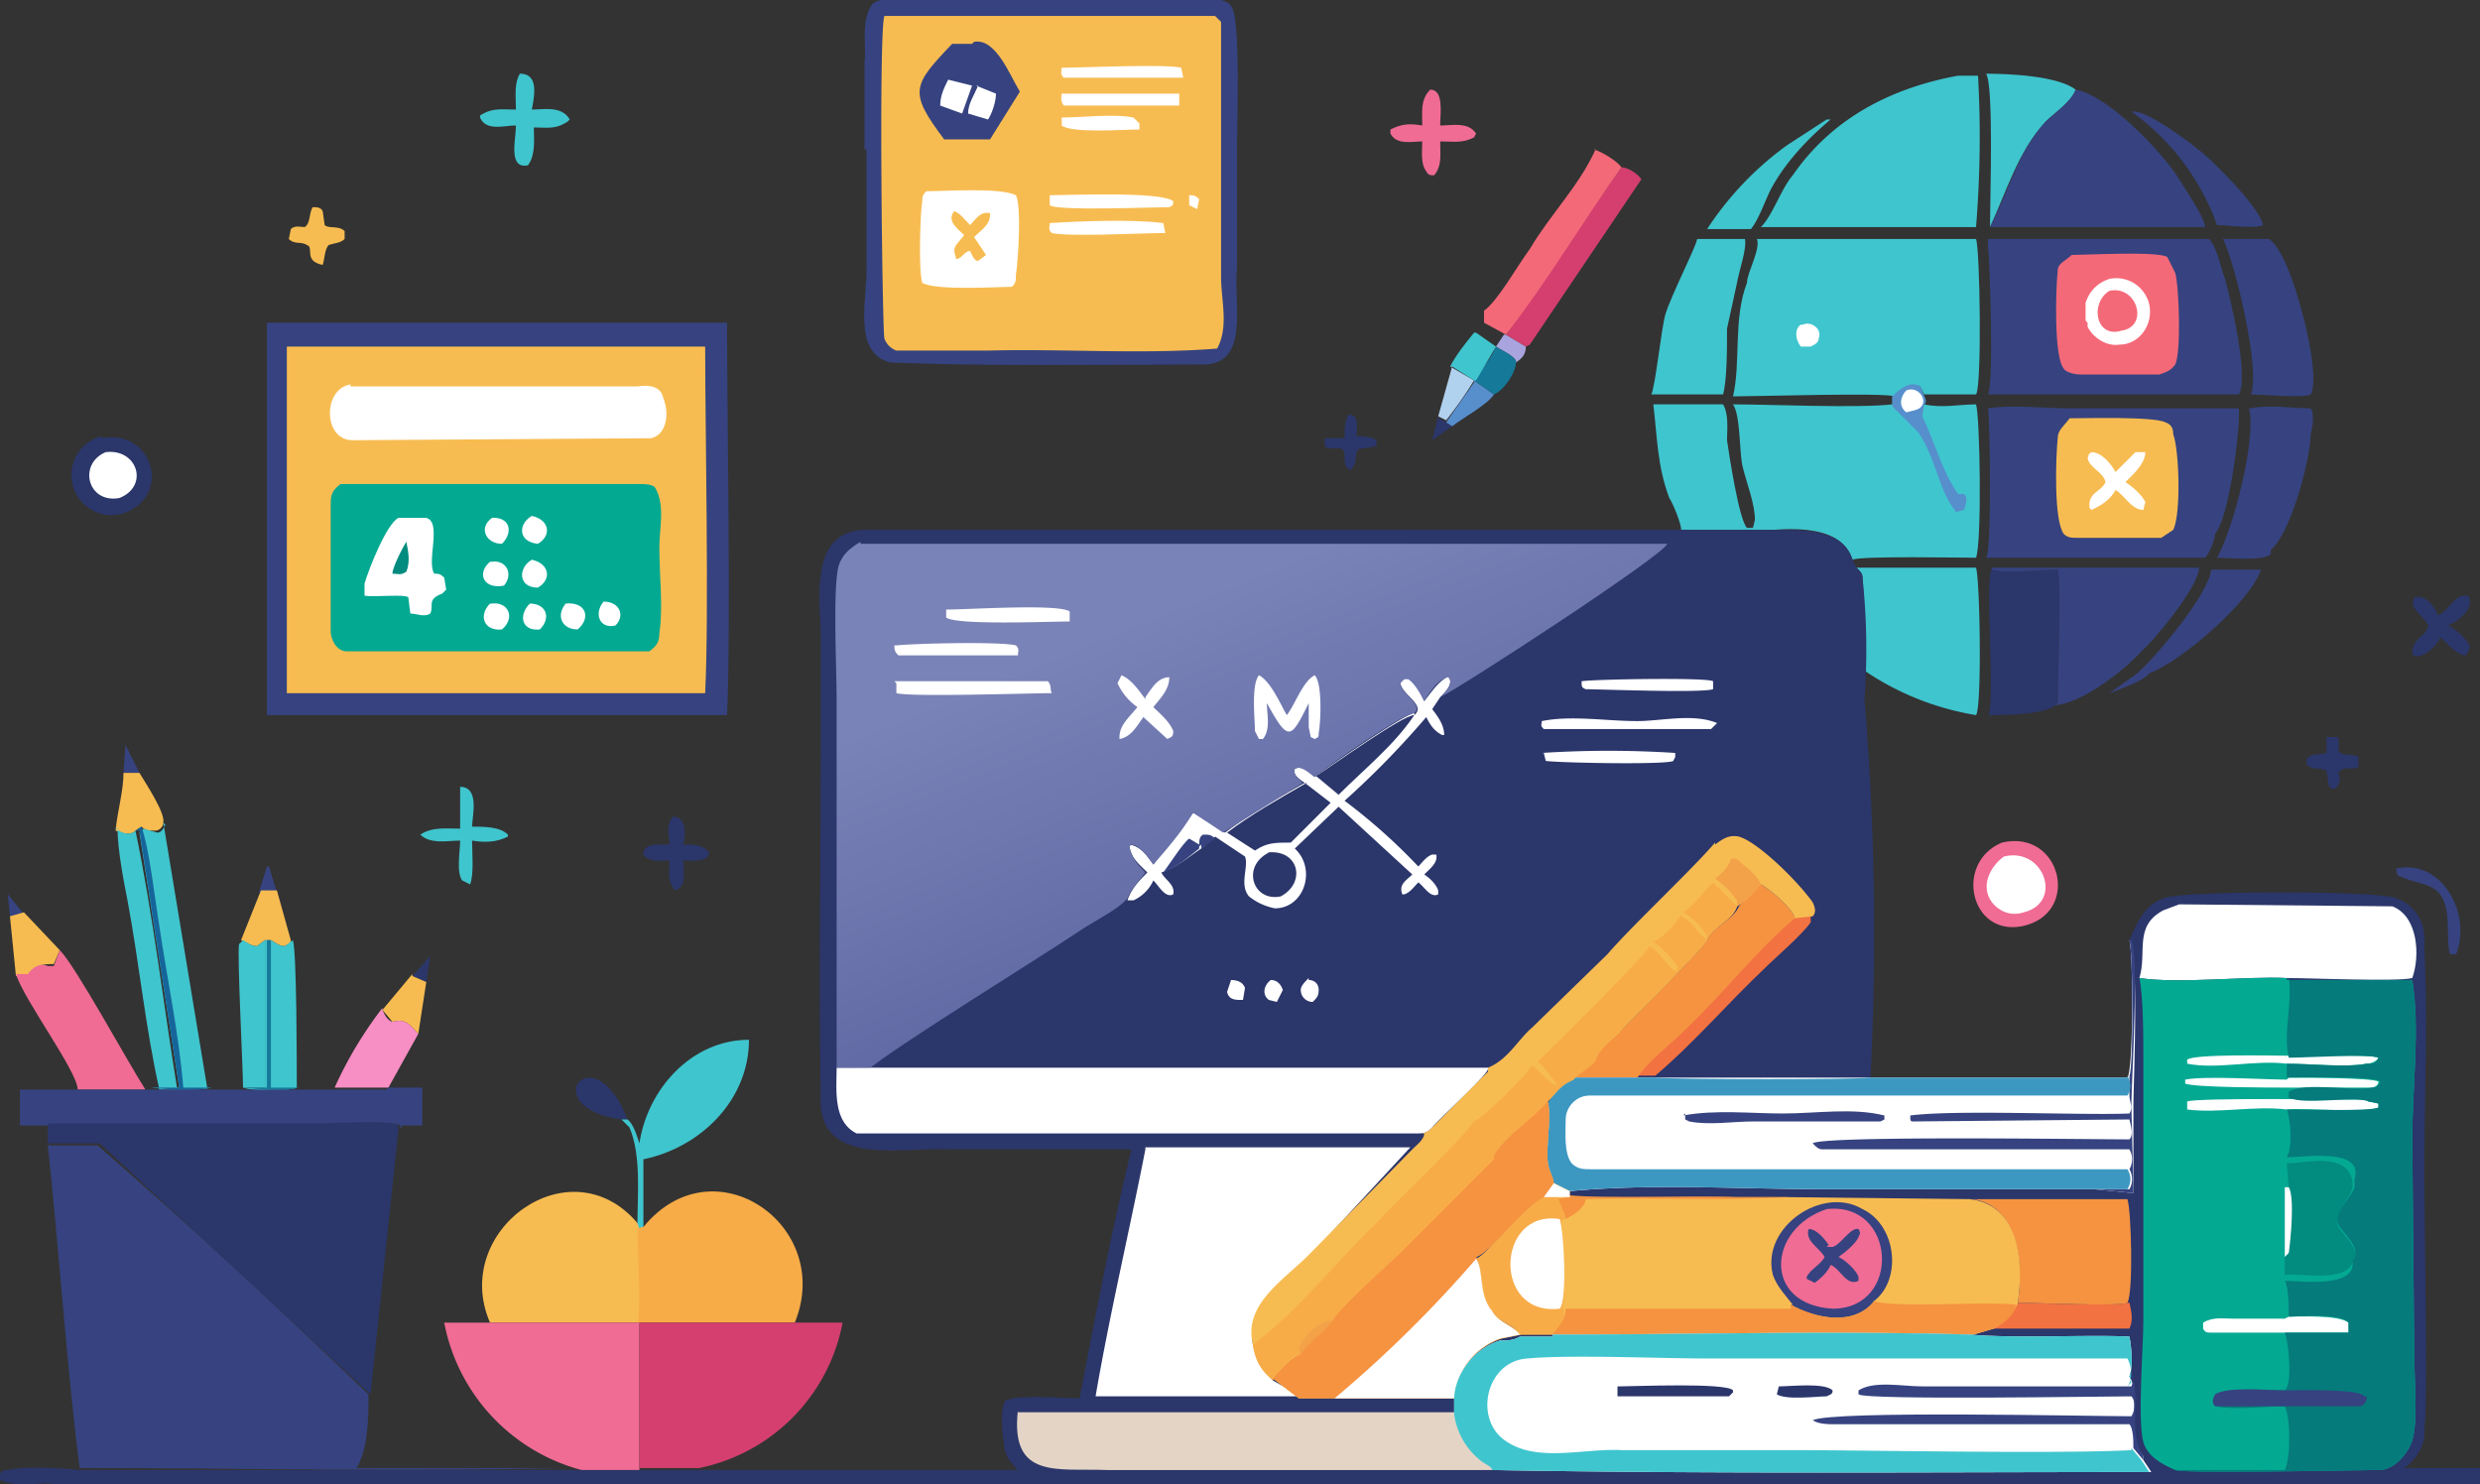 <svg xmlns="http://www.w3.org/2000/svg" data-name="Layer 1" viewBox="0 0 124.5 74.5"><rect x="0" y="0" width="124.5" height="74.5" fill="#333333" stroke="none"/><defs><linearGradient id="a" x1="5639.1" x2="5592.9" y1="-3624.3" y2="-3144.9" gradientTransform="matrix(.02 0 0 -.02 -.2 .8)" gradientUnits="userSpaceOnUse"><stop offset="0" stop-color="#2fb2b7"/><stop offset="1" stop-color="#3d98c1"/></linearGradient><linearGradient id="b" x1="3930.7" x2="3382.9" y1="-2656.3" y2="-1305.7" gradientTransform="matrix(.02 0 0 -.02 -.2 .8)" gradientUnits="userSpaceOnUse"><stop offset="0" stop-color="#4d5595"/><stop offset="1" stop-color="#7a83b7"/></linearGradient></defs><path d="m.4 44.9.8 1-.7.1-.1-1Z" fill="#364380"/><path d="m20.7 49 .9-1-.2 1.3-.7-.3Zm51.5-28 .4.2.3.2-1 .7.3-1.2Z" fill="#2b366b"/><path d="m13.5 43.5.4 1.3H13l.4-1.3Zm-7.3-4.7.1-1.4.7 1.4h-.8Z" fill="#364380"/><path d="M75.5 16.8h.1l1 .6c0 .4-.2.6-.5.8v-.1c-.2-.3-.7-.5-1-.7l.4-.6Z" fill="#a9a4de"/><path d="m74 19.1 1 .7c-.3.5-1.6 1.2-2.1 1.6l-.3-.2 1.4-2V19Z" fill="#578ecc"/><path d="m72.8 18.4 1.2.7a22 22 0 0 1-1.4 2l-.4-.2.7-2.5Z" fill="#b1d2ef"/><path d="m67.7 20.8.3.1c.2.3.1.8.1 1 .3 0 .7 0 1 .2v.3l-.6.1c-.7 0-.2.6-.7 1.1-.3-.1-.3-.4-.3-.7 0-.7-.6-.2-1-.5V22h1c0-.5 0-.8.2-1.2Z" fill="#2b366b"/><path d="M75.1 17.4c.3.2.8.4 1 .7v.1c0 .5-.6 1.4-1.1 1.6l-1-.7c.4-.6.8-1 1.1-1.7Z" fill="#157999"/><path d="M72.8 18.4c.3-.6.8-1.2 1.2-1.7h.1l1 .7-1 1.7H74l-1.1-.7Z" fill="#3fc5ce"/><path d="M116.8 37h.6v.7c.2.3.7.1 1 .3v.5c-.3.2-.8-.1-1 .3.1.3.1.6-.2.8-.2 0-.2 0-.3-.2l-.1-.7c-.3-.2-.6 0-1-.3v-.3c.2-.3.7-.2 1-.3V37Z" fill="#2b366b"/><path d="M120.3 43.6c2.3-.5 3.8 2.3 3 4.3h-.3c-.2-.5 0-2-.3-2.6-.3-1-1.4-.9-2.2-1.3-.2 0-.2-.3-.2-.4Z" fill="#364380"/><path d="M31.2 56.2c-4.4-.6-1.4-4.4.3 0h-.3Z" fill="#2b366b"/><path d="m20.7 49 .7.3-.4 2.6c-.4-.4-.6-.8-1.3-.6l-.5-.6 1.5-1.8Zm-5-38.6c.2 0 .4 0 .5.2l.1.7c.2.2.7 0 1 .3v.4c-.2.2-.5.2-.8.3-.2.2-.2.7-.3 1-1-.2-.4-.9-.8-1-.3-.2-.6 0-.9-.3l.1-.5c.2-.2.5-.1.7-.1.3-.2.2-.7.4-1Zm-2.6 34.3h.8l.7 2.5c0 .2-.2.2-.3.3-.3 0-.5-.2-.7-.3h-.3l-.4.3c-.3 0-.5-.2-.8-.3l1-2.5Z" fill="#f7bc51"/><path d="M33.8 41c.7 0 .6 1 .5 1.4.5 0 1 0 1.3.4 0 .5-.9.4-1.3.4 0 .5.2 1.3-.4 1.5-.4-.4-.3-1-.3-1.5-.5 0-1 .1-1.3-.3 0-.6.8-.5 1.3-.5 0-.5-.2-1 .2-1.4Z" fill="#2b366b"/><path d="M1.2 45.8 3 47.7l-.3.7h-.2c-.5 0-.9.2-1.1.6H.8l-.3-3 .7-.2Zm5.8-7c.3.5 1.3 2 1.2 2.5 0 .2-.2.4-.4.4-.3 0-.5 0-.7-.2l-.3.2c-.3.3-.7.1-1 0 .1-1 .4-2 .4-2.9H7Z" fill="#f7bc51"/><path d="M121.2 30c.5-.2 1 .4 1.2.9.6-.3.8-1.1 1.5-1 .4.6-.5 1.3-1 1.5.4.2 1 .7 1.1 1.1l-.2.4c-.5 0-1-.7-1.3-.9-.1.4-1.1 1.3-1.4.8 0-.8.7-.8.8-1.4-.2-.5-1-.8-.7-1.4Z" fill="#2b366b"/><path d="M23.1 39.5c1 0 .6 1.5.6 2 .6 0 1.4 0 1.8.4v.1c-.6.3-1.2.3-1.8.2 0 .6.1 1.7-.1 2.2l-.4-.2c-.3-.4-.1-1.5-.1-2-.6 0-1.5.2-2-.3.6-.4 1.3-.3 2-.3v-2Z" fill="#3fc5ce"/><path d="M71.8 4.5c.7 0 .5 1.2.5 1.8.6 0 1.4-.2 1.8.4l-.1.2c-.6.3-1 .2-1.7.2 0 .7.1 1.2-.3 1.7-.2 0-.3 0-.4-.2-.3-.4-.2-1-.2-1.5-.5 0-1.3.2-1.6-.4v-.2c.6-.3 1-.3 1.6-.2 0-.7-.1-1.3.4-1.8Z" fill="#f06c94"/><path d="M26.1 3.7c1 0 .7 1.2.6 1.8.6 0 1.5-.2 1.9.5l-.1.1c-.6.4-1 .3-1.7.3 0 .5.1 1.4-.3 1.9-1 .2-.6-1.3-.6-2-.6 0-1.5.3-1.8-.4v-.1c.6-.4 1.1-.3 1.8-.3 0-.6-.1-1.3.2-1.8ZM91.6 6h.3c-1.2 1-2.3 2.2-3 3.5-.3.6-.6 1.5-1 2h-2.2a16 16 0 0 1 4-4.2l2-1.3Z" fill="#3fc5ce"/><path d="M107 5.6c.8-.1 3 1.6 3.6 2.1.7.6 2.9 2.8 3 3.6-.3.2-1.9 0-2.3 0a12 12 0 0 0-4.3-5.7Z" fill="#364380"/><path d="M12.2 47.2c.2.1.4.3.7.3l.4-.3v7.4h-1.1c0-1-.3-6.6-.2-7.2l.2-.2Z" fill="#3fc5ce"/><path d="M19.2 50.7c.1.2.2.5.5.6.7-.2.9.2 1.3.6l-1.5 2.7h-2.7a20 20 0 0 1 2.4-4Z" fill="#f78ec4"/><path d="M111 28.6h2.5c-.5 1.6-4 4.6-5.6 5.2-.3.4-1.5.8-2 1l1.4-1c1-.9 3.6-4 3.7-5.2Z" fill="#364380"/><path d="M13.6 47.2c.2.1.4.3.7.3l.4-.3c.2.5.2 6.4.2 7.4-.5.2-2.1.2-2.7 0h1.1v-7.4h.3Z" fill="#3fc5ce"/><path d="M13.3 47.2h.3v7.4H15c-.5.2-2.1.1-2.7 0h1.1v-7.4Z" fill="#157999"/><path d="M5.1 22c2.6-.5 3.6 3 1 3.8a2 2 0 0 1-1-3.9Z" fill="#2b366b"/><path d="M5.3 22.7c1.6-.2 2.2 1.7.7 2.3-1.6.3-2.1-1.7-.7-2.3Z" fill="#fff"/><path d="M81.4 8.4c.3 0 .8.3 1 .6l-5.6 8.3-.2.1-1-.6c2-2.7 3.8-5.7 5.8-8.4Z" fill="#d43f6f"/><path d="M5.8 41.6c.3.2.7.4 1 .1.9 4.3 1.4 8.7 2.1 13H8c-.7-3.1-1-6.3-1.6-9.5-.2-1-.5-2.6-.5-3.6Z" fill="#3fc5ce"/><path d="M100.5 42.3c3-.7 4 3.6 1 4.2-2.6.5-3.4-3.2-1-4.2Z" fill="#f06c94"/><path d="M100.6 43c2-.5 3 2.3 1 2.8-.6.2-1.2 0-1.6-.5-.6-.8-.1-1.8.6-2.3Z" fill="#fff"/><path d="M99.7 3.7c1.1 0 3.6.1 4.5.8-.2.6-1.1 1.2-1.5 1.6-1.4 1.5-2 3.6-2.8 5.3 0-1.2.2-7.2-.2-7.7Z" fill="#3fc5ce"/><path d="M80 7.5c.4.1 1.2.6 1.4.9-2 2.8-3.7 5.7-5.8 8.4l-1.1-.6v-.6c.7-.5 1.7-2.3 2.3-3.1 1-1.7 2.5-3.2 3.3-5Z" fill="#f46978"/><path d="m8.2 41.3 2.2 13.3h.2c-.7.2-2.2.1-3 0H9L7 41.8l.2-.2.7.2c.2 0 .3-.2.4-.4Z" fill="#3fc5ce"/><path d="m6.8 41.7.3-.2c.4 1.1.7 3.8.9 5 .4 2.7 1 5.5 1.2 8.1h1.4c-.7.2-2.2.1-3 0H9L7 41.7Z" fill="#15659a"/><path d="M32.1 57.4c.4-2.7 2.6-5.2 5.5-5.2 0 3-2.4 5.4-5.3 6v3.4l-.2.1-.1-.2c0-1.5.2-3.5-.4-4.9l-.4-.4h.3c.3.2.5.9.6 1.2Z" fill="#3fc5ce"/><path d="M3 47.7c.8.8 3.4 5.6 4.3 7H3.9c0-.9-2.7-4.5-3.1-5.8h.6c.2-.3.6-.6 1-.4h.3l.3-.8Z" fill="#f06c94"/><path d="M113 20.5c.9-.2 2 0 3 0 .2.3.1.9 0 1.3 0 1.2-1 5-2 5.8v.2c-.3.4-2.2.2-2.7.2.8-1.4 2-6 1.6-7.5Zm-1.4-8.5h2.3c.8.5 1.5 3 1.7 3.8.2.7.8 3.3.4 4-.3.2-2.6 0-3 0 .5-1.2-.8-6.6-1.4-7.8Z" fill="#364380"/><path d="M85.2 12h2.4c.1.5-.3 1.6-.4 2.2l-.5 2.3c0 1 0 2.6-.2 3.3h-3.6c.2-.4.5-3.3.7-4 .3-1 1.5-3.3 1.6-3.8Z" fill="#3fc5ce"/><path d="M99.8 36c.4-.9-.2-6.9.2-7.5 1 .3 2.3.1 3.3.1.2.6 0 5.7 0 6.7l-.1.1c-.6.5-2.7.5-3.4.5Z" fill="#2b366b"/><path d="M100 28.5h10.4c0 .9-2.2 3.6-2.9 4.2-.9 1-3 2.6-4.3 2.7l.1-.1c0-1 .2-6.1 0-6.7-1 0-2.4.2-3.3 0ZM19.5 54.6h1.7v1.9h-1l-.1.2v-.2c-.5-.3-3.4 0-4.1 0-3.4 0-10.5-.1-13.7 0H1v-1.8h18.4Z" fill="#364380"/><path d="M93.2 28.5h6c.2.6.3 7 0 7.4a14 14 0 0 1-5.7-2.3 34 34 0 0 0 0-4.6c0-.2-.1-.3-.3-.5Z" fill="#3fc5ce"/><path d="M24.6 66.4c-2-4.6 4-9 7.4-5l.1.3c0 1 .2 4 0 4.7h-7.5Z" fill="#f7bc51"/><path d="M104.2 4.5c1.6.3 4.1 2.9 5 4.2.3.5 1.5 2.2 1.5 2.7H99.9c.9-1.7 1.4-3.8 2.8-5.3.4-.4 1.3-1 1.5-1.6Z" fill="#364380"/><path d="M32.3 61.6c3.5-4.3 9.6-.1 7.6 4.8H32c.2-.7 0-3.7 0-4.7l.2-.1Z" fill="#f7ac48"/><path d="M24.6 66.4h7.5v7.4h-2.9a9.5 9.5 0 0 1-6.9-7.4h2.3Z" fill="#f06c94"/><path d="M98.3 3.8h1a55.4 55.4 0 0 1-.1 7.6H88.4c.6-.6 1-1.9 1.6-2.6 2-2.9 5-4.4 8.3-5Z" fill="#3fc5ce"/><path d="M39.9 66.4h2.4a9.2 9.2 0 0 1-7.2 7.3h-3v-7.3H40Z" fill="#d43f6f"/><path d="M99.8 20.5c1.2-.2 2.8 0 4 0h8.6v.4c0 1-.5 5.1-1.2 5.9 0 .3-.3 1-.5 1.2h-11c.3-.2.2-7 .1-7.5Z" fill="#364380"/><path d="M103.9 21c.8 0 4.2-.1 4.8.2.3.1.4.3.4.6.3.8.4 4 0 4.8l-.6.4h-4.2c-.3 0-.5 0-.7-.2-.5-.7-.4-3.8-.3-4.8 0-.4.3-.6.6-1Z" fill="#f7bc51"/><path d="M107.2 22.7h.5c0 .6-.7 1.2-1 1.5.3.2.8.6 1 1l-.1.4c-.6 0-1-.8-1.4-1-.2.4-.6.7-1 .9l-.2.1-.1-.1c-.1-.8.6-.8.8-1.3-.1-.5-.8-.7-.9-1.2.1-.2 0-.2.2-.3.5 0 1 .6 1.2 1l1-1Z" fill="#fff"/><path d="M88.2 12h11c.2.5.3 7.4 0 7.8h-2.6l-.2-.4c-.5-.2-1 .1-1.3.5-.4-.2-7 0-8.1 0 .4-1.7 0-3.9.7-5.7 0-.5.7-1.7.5-2.2Z" fill="#3fc5ce"/><path d="M90.5 16.3c.4-.2 1 .2.8.7 0 .2-.2.3-.4.4h-.5c-.3-.4-.3-.9 0-1.1Z" fill="#fff"/><path d="M108.4 12h2.5c.4.4.6 1.5.8 2 .3 1.1 1.2 4.9.7 5.8H99.8c.3-.6.1-6.4 0-7.5V12h8.6Z" fill="#364380"/><path d="M104 12.8c.7 0 4.3-.2 4.8.1l.4.8c.2.7.3 4 0 4.6-.2.3-.5.4-.8.5h-4c-.2 0-.7-.1-.8-.3-.5-.6-.4-4-.3-4.9 0-.4.4-.5.7-.8Z" fill="#f46978"/><path d="M105.9 14a1.7 1.7 0 0 1 2 1.3c.2 1-.5 2-1.5 2-.6.1-1.3-.3-1.6-.9v-.2l-.1-.1v-.9c.2-.6.6-1 1.2-1.2Z" fill="#fff"/><path d="M105.9 14.6c1.4-.3 2 1.8.6 2-1.3.4-1.6-1.4-.6-2Z" fill="#f46978"/><path d="M95 19.9c.4-.4.9-.8 1.4-.5l.2.5c.1.2.1.3 0 .4.9.2 1.8 0 2.6 0 .2.6.3 6.9 0 7.7-.8 0-5.8-.1-6.2.1-.5-1.6-2.6-1.6-4-1.5h-4.6c0-.3-.4-1.3-.6-1.6-.6-1.6-.6-3-.8-4.7h3.5c.3.5.2 1.3.2 1.8.1.7.6 4 1 4.4h.3l.1-.4c0-.8-.4-1.8-.6-2.6-.2-.7-.1-2.6-.5-3.2 1.8 0 6.3.2 8 0v-.5Z" fill="#3fc5ce"/><path d="M95 19.9c.4-.4.9-.8 1.4-.5l.2.5c.1.2.1.3 0 .4l-.1.6c.6 1.2 1 2.8 1.8 3.9h.3c.2.2.1.5 0 .8l-.4.1c-.9-1.1-1-2.7-1.9-4L95 20.4v-.5Z" fill="#578ecc"/><path d="M95.7 19.6c.7-.3 1.3.8.4 1l-.4.1c-.4-.3-.3-.8 0-1.1Z" fill="#fff"/><path d="M2.3 56.4H16c.7 0 3.6-.2 4 .1v.2L18.6 70 5 57.4H2.4v-1Z" fill="#2b366b"/><path d="M2.4 57.5h2.5c4.6 4 9.2 8.3 13.6 12.5 0 1.1 0 2.7-.6 3.7h10.5c-8.1.2-16.3 0-24.4 0-.6-4.5-1.1-11.7-1.6-16.2Zm41-50V3.2c.1-1-.2-2.2.4-3 .2-.2.8-.3 1-.3h15.8c.4 0 1 .1 1.2.4.5.5.3 6 .3 7v6.2c-.2 1.6.7 4.8-1.7 4.8-5.1 0-10.6.1-15.7-.1-2-.5-1.1-3.4-1.2-5V7.5Z" fill="#364380"/><path d="M44.3.8H61l.3.3v12.8c0 1.2.4 2.5-.2 3.6-3.8.3-7.7 0-11.5.1H45a1 1 0 0 1-.6-.6c-.1-.2-.3-15.5 0-16.2Z" fill="#f7bc51"/><path d="M59.7 9.8c.2 0 .3 0 .5.2l-.1.5-.4-.2v-.5Zm-6.4-3.9c1 0 2.6-.2 3.6 0l.3.3v.3c-.8 0-3.4.2-3.9-.2V6Zm0-1.2h5.9v.6h-5.8c-.2-.3-.1-.4-.1-.6Zm-.6 6.5c1.5-.1 4.2-.2 5.7 0l.1.5c-1.3 0-4.7.2-5.7 0-.2-.2-.1-.3-.1-.5Zm.6-7.8c1 0 5.2-.2 6 0l.1.5h-6c-.2-.2-.1-.3-.1-.5Zm-.6 6.4c1 0 5.6-.2 6.2.3 0 .2 0 .2-.2.3-.8 0-5.7.2-6-.1v-.5Z" fill="#fff"/><path d="M48.9 2.1c1.1-.2 1.8 1.7 2.3 2.5L49.7 7h-2.3c-1.8-2.4-1.6-2.7.4-4.8h1Z" fill="#364380"/><path d="m49 4.3 1 .4c0 .4-.2 1-.4 1.3l-1-.3c0-.5.3-.9.5-1.4ZM47.6 4l1.2.3-.5 1.4-1.1-.4c0-.5.2-.9.4-1.3Zm-1.1 5.6c1 0 3.7-.2 4.5.2.3.6.1 3.4 0 4 0 .3 0 .4-.2.6-.8 0-3.8.2-4.5-.2-.2-.6-.1-3.6 0-4.1 0-.2 0-.3.2-.5Z" fill="#fff"/><path d="M48.7 11.3c.3-.3.5-.7 1-.6v.1c0 .5-.5.8-.8 1.1l.6.9-.4.3c-.2 0-.3-.3-.4-.5-.3 0-.4.4-.7.4l-.1-.4c0-.3.3-.5.5-.8-.3-.3-.9-.7-.5-1.2.3.1.5.4.8.7Z" fill="#f7bc51"/><path d="M24.5 16.2h12c0 4.8.2 15.1 0 19.7H13.4V16.2h11.2Z" fill="#364380"/><path d="M14.4 17.4h21c0 4 .2 13.4 0 17.4h-21V17.4Z" fill="#f7bc51"/><path d="M17.6 19.4H32c.6-.1 1.2 0 1.3.6.3.7.2 1.8-.6 2l-15 .1c-1.5 0-1.5-2.6-.1-2.8Z" fill="#fff"/><path d="M17 24.3h15.2c.1 0 .6 0 .7.2.5.9.2 2 .2 3 0 1.4.2 3 0 4.3 0 .4-.1.6-.5.9H17.4c-.5 0-.8-.6-.8-1v-6.4c0-.5.1-.7.5-1Z" fill="#04a992"/><path d="M30.3 30.2c.8 0 1.1.7.6 1.2-.8.2-1.1-.6-.6-1.2ZM24.6 26c1-.1 1.2.7.6 1.3-.8 0-1.2-.8-.5-1.3Zm2 4.3c.8 0 1.1.7.5 1.3-.9.1-1.1-.7-.5-1.3Zm.1-2.2c.9.2 1 1 .3 1.4-1 0-1-1-.3-1.4Zm-2 .1c.7-.1 1.1.6.6 1.2-1 .2-1.4-.6-.7-1.2Zm3.7 2.1c1-.1 1.3.7.6 1.3-.8 0-1.1-.7-.6-1.3Zm-1.7-4.4c.9.2 1 1 .3 1.4-1-.1-1-1-.3-1.4Zm-2 4.4c.8-.1 1.2.7.5 1.3-.9.1-1.2-.7-.6-1.3ZM20 26h1.4c.8.2 0 2.2.4 2.8.2 0 .3 0 .5.2l.1.6-.2.2c-.8.3-.4.6-.6 1-.3.2-.7 0-1 0l-.1-.8c-.1-.2-1.8 0-2.2-.1v-.6c.2-.7 1.1-3 1.7-3.3Z" fill="#fff"/><path d="M20.4 27.2c.1.5.2 1 0 1.5-.3.2-.4.1-.7.1 0-.3.5-1.3.7-1.6Z" fill="#028b7f"/><path d="M124.5 73.7h-3.8c.6-.4 1.1-1.2 1-2 .2-.7 0-11 0-12.8 0-3.8.2-7.6 0-11.4.1-1-.3-2-1.4-2.4-.8-.4-10.9-.4-11.7 0-1 .4-1.3 1.2-1.7 2.1.1.7.2 6.5 0 6.9h-13a142.8 142.8 0 0 0-.3-19 34 34 0 0 0-.1-6.1c0-.2-.1-.3-.3-.5l-.2-.4c-.5-1.6-2.6-1.5-4-1.5H43.5c-2.7 0-2.4 3-2.3 5v6c0 5.8-.1 11.6 0 17.4-.2 3.6 4 2.6 6.3 2.7h9.3c-1 4.1-1.8 8.3-2.6 12.5-.9 0-3-.2-3.7.1-.3.3-.2 1.7-.1 2.1 0 .6.3 1 .7 1.4H4c-.8-.1-2.9-.2-3.6 0-.2 0-.3 0-.4.2v.3c.9.4 1.9.1 2.7.2h121.8v-.8Z" fill="#2b366b"/><path d="M61.8 49.2c.3 0 .6.1.7.4l-.1.6c-.4 0-.7 0-.8-.4l.2-.6Zm3.9 0c.3 0 .5.2.5.5s-.1.4-.3.6a.6.6 0 0 1-.6-.6c0-.2.2-.4.4-.6Zm-1.9 0c.3 0 .5.2.6.5l-.3.6-.4-.1c-.4-.3-.2-.8.1-1Zm15.6-15c.6-.1 6.3-.2 6.6 0v.4c-.6.2-5.7 0-6.4 0-.2-.1-.2-.1-.2-.4Zm-2 3.6a52 52 0 0 1 6.7 0v.2l-.1.2c-.3.2-5.7.1-6.4 0l-.1-.4Zm0-1.6c1.5-.3 3.2 0 4.8 0 1.2 0 2.8-.4 4 .1l-.3.3h-8.4c-.2-.2-.1-.2-.1-.4Z" fill="#fff"/><path d="M106.9 65.4c.1.4.2.9 0 1.3H100c.4-.3 1-.7 1.1-1.3h.1c.8 0 5.2.2 5.6 0ZM90 46h.9v.3c-.4.6-1.8 1.8-2.3 2.3-1.9 1.8-3.6 3.8-5.5 5.4h-1c.6-.9 1.6-1.7 2.4-2.4 1.8-1.9 3.5-3.9 5.5-5.6Z" fill="#f27241"/><path d="M88.4 44.4c.4.2 1.6 1.2 1.7 1.7-2 1.7-3.6 3.8-5.5 5.6-.8.8-1.8 1.5-2.4 2.4H79c.2-.2 1-.6 1-.9.3-.6 1-1.1 1.5-1.6.6-.6 4.2-4.2 4.2-4.4.3-.7 1.3-1 1.6-1.7l1-1.1ZM99 60.2h7.8c.2.6.3 4.7 0 5.2-.3.2-4.7 0-5.5 0 .3-2 0-4.9-2.3-5.2Z" fill="#f59341"/><path d="M71 35.9c.6-.5-.6-1-.7-1.6 0-.1 0-.2.2-.3h.2c.4.3.6.8.8 1.2.4-.5.7-1 1.3-1.3h-.1c.3.4-.1.8-.4 1.1l-.4.6c.3.4.6.8.6 1.3h-.1c-.4-.2-.6-.5-.8-.9a44.2 44.2 0 0 1-4.1 4.2 29 29 0 0 1 3.7 3.3c.2-.2.4-.5.7-.6h.2c.1.4-.3.7-.6 1 .3.2.6.5.7.8v.2c-.4.2-.7-.4-1-.6-.2.2-.4.5-.7.6h-.1c-.2-.5.2-.7.5-1l-3.7-3.4-2.2 2.1c1.1 1 .5 3-1 3a3 3 0 0 1-1.3-.6c-.5-.6 0-1.5-.2-2L61 42l-.7.6c-.6.4-1.3 1-2 1.2.2.4.7.6.6 1.1-.4.2-.7-.4-1-.7a2 2 0 0 1-1 1h-.3c.2-.6.6-1 1-1.4-.4-.4-.8-.7-.9-1.3v-.1c.6.1.9.6 1.2 1l2-2.6 1.6 1c1.2-.9 2.6-1.7 4-2.5-.3-.2-.6-.4-.5-.7.4-.2.7.2 1 .4.7-.5 4.4-3.1 5-3.2Z" fill="#fff"/><path d="M60.2 42.5c0-.3 0-.5.2-.6.3 0 .4 0 .6.2l-.7.5v-.2Zm-1.8 1.3c.3-.4 1-1.5 1.3-1.7l.5.3v.2c-.5.4-1.2 1-1.8 1.2Z" fill="#364380"/><path d="M63.6 42.8c1.6-.2 2 1.5.7 2.2-1.4.3-2-1.5-.6-2.2ZM66 39c.8-.5 4.4-3.1 5-3.1-1 1.5-2.5 2.7-3.8 4l-1.2-1Zm-.5.3 1.3 1-2 2c-.8 0-1.2 0-1.8.4l-1.4-.9c1.2-.9 2.6-1.7 4-2.5Z" fill="#2b366b"/><path d="M107.4 49.1c.4-1.3-.3-2.6 1.2-3.4l.8-.3 10.7.1c1.3.5 1.4 2.5 1 3.6-.8.2-5 0-6.3 0-2-.1-5.4.3-7.4 0Z" fill="#fff"/><path d="M51.1 70.9H73c.2 1 .6 1.8 1.5 2.4.2.1.5.3.5.5H55.6c-2.5-.1-4.9.5-4.5-3Z" fill="#e4d4c5"/><path d="M43.7 53.6h31c.2.2-2.4 2.5-2.8 3-.2.2-.3.3-.7.3H43c-1.2-.6-1-2.2-1-3.3h1.7Zm13.8 4h13.3l-5 5.4c-1.3 1.3-3.3 2.5-2.9 4.5a4 4 0 0 0 1 1.8l1.4.8H55c.7-4.1 1.7-8.3 2.5-12.4Zm49.4-10.4c.5.7.2 7.2.2 8.3v4.4l-2-.2H91.6c-4.3 0-8.6-.3-12.8.1l-.8-.4-.3-1c-.1-.8.2-2.4 0-3 .5-.6.6-1 1.3-1.3h27.8c.3-.4.3-6.2.1-6.9Z" fill="#fff"/><path d="M84.5 56c1.6-.3 3.4-.1 5-.1 1.7 0 3.5-.3 5.1.1v.2l-.2.1H88c-1 0-2.2.2-3.2 0l-.2-.1v-.3Z" fill="#364380"/><path d="M107 47.2c.4.7 0 7.2 0 8.3l.1 4.2v.2l-2-.2h1.8a1 1 0 0 0 0-1 1 1 0 0 0 0-1H91.5c-.2 0-.3-.1-.5-.3.5-.4 14-.2 15.9-.2.2-.2.1-.6 0-1l-10.8.1c-.2 0-.2 0-.2-.3 2.3-.3 8.6 0 11-.1.2-.3 0-.6 0-.9v-1c.2-.4.2-6.1 0-6.8Z" fill="#364380"/><path d="M106.8 54c.2.4.2.7 0 1h-27c-.7 0-1.2.6-1.2 1.2s-.1 1.7.3 2.2c.3.3.6.3 1 .3h26.9c.2.3.2.7 0 1H91.5c-4.2 0-8.5-.3-12.8.1l-.7-.4-.3-1c-.1-.8.2-2.4 0-3 .4-.6.5-1 1.2-1.3h4.2c1 .1 10.4.1 10.7 0h13Z" fill="url(#a)"/><path d="M74.1 63.2c.7-.3 2.3-2.6 3.4-3.2l.7.1h11.7l9 .1c2.5.3 2.7 3.2 2.4 5.2-.2.6-.8 1-1.2 1.3l-1 .3c-7.1-.2-14.2 0-21.2 0h-1.5c-.4-.5-1.1-.6-1.5-1.2-.6-.8-.4-2-.8-2.6Z" fill="#f7bc51"/><path d="M78.7 60c2.1.2 6.4 0 8.5.1h2.6c-3.3.2-6.8 0-10.2.1 0 .4-.6.8-1 1l-.5-1 .6-.1Z" fill="#f59341"/><path d="M74.1 63.2c.7-.3 2.3-2.6 3.4-3.2l.7.1.4 1-.2.2c0 .4.3 4 0 4.4h.1c.1.5-.2 1-.6 1.3h-1.6c-.3-.5-1-.6-1.5-1.2-.6-.8-.3-2-.7-2.6Z" fill="#f7ac48"/><path d="M78.3 65.7c-3.4.4-3.2-5 0-4.5.2.5.4 4.1 0 4.5Z" fill="#fff"/><path d="M90 65.5c-.3-.4-.8-.9-1-1.5-.6-2.4 2.5-4.5 4.5-3.3 1.7.8 2 3.5.6 4.6-1 1.3-3 .9-4.2.2Z" fill="#364380"/><path d="M91.7 60.7c3.5-.4 3.8 5 .3 5-3.5-.2-3.3-4-.3-5Z" fill="#f06c94"/><path d="M91.7 62.6h.3c.4-.1.9-1 1.3-.9.1.2.1.2 0 .4-.1.3-.7.8-1 1 .4.2.9.7 1 1v.2c-.6.3-.9-.6-1.4-.8-.1.3-.5.7-.8.9l-.4-.2v-.1c.2-.4.7-.6.9-1-.3-.5-1-.8-.8-1.4.4 0 .8.5 1 .8Z" fill="#364380"/><path d="M94 65.3c1.1.4 5.7 0 7.2.2 0 .5-.7 1-1.1 1.2L99 67c-7-.2-14 0-21.1 0 .4-.4.7-.8.7-1.3h11.3v-.2c1.3.7 3.2 1.1 4.2-.2Z" fill="#f59341"/><path d="M86.1 42.4c.4-.3.7-.5 1.2-.4 1 .3 3 2.3 3.7 3.3.1.2.2.5 0 .7l-.9.1c-.1-.5-1.3-1.5-1.7-1.7-.3.3-.8.9-1.2 1.1-.2.7-1.2 1-1.5 1.7 0 .2-3.6 3.8-4.2 4.4-.4.5-1.2 1-1.4 1.6-.1.3-.9.7-1.1 1-.7.3-.8.6-1.3 1.1.2.7-.1 2.3 0 3 0 .4.3.8.3 1.1l.8.4v.3h-1.3c-1 .5-2.7 2.8-3.4 3 .4.6.2 1.9.8 2.7.4.6 1 .7 1.5 1.2l-1 .2a3.5 3.5 0 0 0-2.4 3H61.5h3.7l-1.3-1c-.5-.4-.9-1-1-1.7-.5-2 1.5-3.2 2.8-4.5l5.2-5.3c.2-.2.6-.5.6-.8h-.3c.4 0 .5-.1.7-.3l2.8-2.8v-.2c1-.4 1.5-1.4 2.2-2l3.8-3.7c1.2-1.4 4.2-4.2 5.4-5.6Z" fill="#f7bc51"/><path d="M86.9 43.1c.3 0 .3 0 .6.3.3.2.8.7.9 1-.3.3-.8.9-1.2 1.1v-.3a5 5 0 0 0-1.1-1.1c.3-.2.7-.6.8-1Z" fill="#f3a24a"/><path d="M84.5 45.8c.5-.3 1-1 1.5-1.5l1.2 1.2c-.2.7-1.2 1-1.5 1.7V47c-.3-.5-.7-.9-1.2-1.2Zm-.1.2c.5.2.8.8 1.3 1.2 0 .2-3.6 3.8-4.2 4.4-.4.5-1.2 1-1.4 1.6-.1.3-.9.7-1.1 1-.7.3-.8.6-1.3 1.1-.9 1-2 1.6-2.7 2.7v.2l-4.5 4.5c-.8.8-3 2.8-3.6 3.6-.5.5-1.2 1.1-1.6 1.7-.5 0-1.1.9-1.4 1.3-.6-.5-.9-1-1-1.8 2.3-1.7 4.2-4.2 6.3-6.2 1-1.1 4-3.9 4.8-5 .5-.2 2.7-2.4 2.9-2.8.4.2.8.9 1.3 1-.3-.4-.7-1-1-1.2.5-.5 5.5-5.4 5.6-5.8.6.3.8 1 1.4 1.3v-.3c-.3-.4-.7-.9-1.2-1.2a4 4 0 0 0 1.4-1.4Z" fill="#f7ac48"/><path d="m65.3 68-.1-.3c.2-.6 1-1.4 1.7-1.4-.5.6-1.2 1.1-1.6 1.8Z" fill="#f3a24a"/><path d="M77.7 55.3c.2.7-.1 2.3 0 3 0 .4.3.8.3 1.1l.8.4v.3h-1.3c-1 .5-2.7 2.8-3.4 3 .4.6.1 1.9.8 2.7.3.6 1 .7 1.4 1.2l-1 .2a3.5 3.5 0 0 0-2.3 3H61.5h3.7l-1.3-1c.3-.3.9-1.1 1.4-1.2.4-.6 1.1-1.1 1.6-1.7.5-.8 2.8-2.8 3.6-3.6l4.5-4.5V58c.6-1 1.8-1.7 2.7-2.7Z" fill="#f59341"/><path d="m78 59.4.8.4v.3h-1.3l.5-.7Zm-3.9 3.8c.4.5.1 1.8.8 2.6.3.6 1 .7 1.4 1.2l-1 .2a3.5 3.5 0 0 0-2.3 3h-6a62 62 0 0 0 7.1-7Z" fill="#fff"/><path d="M77.9 67c7 0 14-.2 21 0 2.2.2 5.9 0 8 .1.1.5.2 1.5 0 2 .6.9-.2 3 .7 4v.2l.4.6c-11 0-22 .1-33-.1 0-.2-.4-.3-.6-.5A3.6 3.6 0 0 1 73 71v-.7c0-1.3 1-2.6 2.3-3 .3 0 .7 0 1-.2H78Z" fill="#fff"/><path d="M89.3 69.6c.6 0 2.3-.2 2.7.2 0 .2-.1.2-.3.3-.5 0-2 .2-2.5-.1l.1-.4Zm-8 0c.7 0 5.4-.2 5.7.2v.1l-.2.2h-5.6v-.5Z" fill="#2b366b"/><path d="M107 69c.5 1-.2 3 .6 4.1v.2l-.5-.6c0-.3 0-1-.2-1.2H92c-.2 0-.7 0-1-.2 1-.5 14-.2 16-.2.2-.3.2-.8 0-1-1.4 0-13.3.2-13.7-.1v-.2c.8-.5 2.2-.2 3.2-.2H107l.1-.3v-.2Z" fill="#364380"/><path d="M77.9 67c7 0 14-.2 21 0 2.2.2 5.9 0 8 .1.1.5.2 1.5 0 2l.1.3-.2.2c.3-.4.2-1 0-1.4H85.6c-2.1 0-6.9-.2-8.9 0-2 .1-2.7 2.8-1.3 4 1.6 1.3 4 .5 6 .6H90c3.7 0 13.4.2 17 0v-.1l.5.6.4.6c-11 0-22 .1-33-.1 0-.2-.4-.3-.6-.5A3.6 3.6 0 0 1 73 71v-.7c0-1.3 1-2.6 2.3-3 .3 0 .7 0 1-.2H78Z" fill="#3fc5ce"/><path d="M114.8 49.2h6.3c.4 2.5 0 5.3 0 8l.1 10.9c0 1 .2 3.3-.1 4.2-.2.7-1 1.6-1.8 1.5-1.1 0-9.5.2-10.1 0-.7-.3-1.4-.7-1.6-1.4-.3-1.1 0-4.8 0-6.1V53.1c0-1 0-3.1-.2-4 2 .3 5.3-.1 7.4 0Z" fill="#04a992"/><path d="M114.9 53c.8 0 4-.1 4.5.1-.1.2-.4.3-.6.3-1 .2-2.9 0-4 0-1.6-.2-3.5.3-5 0v-.2c.3-.3 4.4-.2 5-.2h.1Zm4 2.3.5.1v.2c-.5.3-3.8 0-4.6.1-1.6-.2-3.4.2-5 0v-.4c.4-.2 8-.1 9-.1Zm-4-1.2c.5 0 4.2 0 4.5.2 0 .2-.2.3-.4.3h-4.3c-.6 0-4.5 0-5-.2v-.2c1-.2 4 0 5.1 0Zm0 12c.5 0 2.5-.1 3 .3v.5H111c-.2 0-.3 0-.4-.2v-.3c.5-.3 1-.2 1.5-.2h2.6Z" fill="#fff"/><path d="M114.8 58.4c1 0 3-.6 3.3.9v.3c-.1.6-1 1.3-.7 2 .3.5 1.2 1.2.7 1.8-.4 1-2.6.5-3.4.6v-4.4h.2l-.1-1.2Z" fill="#028b7f"/><path d="M114.7 63.1v-3.5h.2c.3.5.1 2.6 0 3.3l-.2.2Z" fill="#fff"/><path d="M114.8 49.2h6.3c.4 2.5 0 5.3 0 8l.1 10.9c0 1 .2 3.3-.1 4.2-.2.7-1 1.6-1.8 1.5-1.1 0-9.5.2-10.1 0h5.5c.3-.6.3-2.6 0-3.2-1 0-2.5.2-3.5 0V70c.7-.4 2.7-.2 3.5-.2.4-.3.2-2.4 0-2.9h3.2v-.5c-.4-.5-2.5-.3-3-.3 0-.4 0-1.5-.2-1.8.8 0 3.6.4 3.4-1 .5-.6-.4-1.3-.7-1.8-.3-.6.6-1.3.8-1.9v-.4c.5-1.6-2.5-1.1-3.4-1.1.3-.5.2-1.9 0-2.4.8 0 4.2.1 4.6-.1v-.2l-.5-.1c-.6-.3-3.3.2-4-.2v-.3c.9-.5 3.1 0 4.2-.2.2 0 .3-.1.4-.3-.3-.3-4-.2-4.7-.2v-.7c1.2 0 3 .2 4 0 .3 0 .5 0 .6-.3-.4-.2-3.7 0-4.5 0-.3-1.3.2-2.7 0-4Z" fill="#057b7b"/><path d="M114.7 69.8c.7 0 3.7-.1 4 .3.2 0 .1.1.1.2-.1.2-.2.3-.4.3h-7.2c-.2-.2-.1-.4 0-.6.6-.4 2.6-.2 3.5-.2Z" fill="#364380"/><path d="M43.2 27.3h40.5c-.2.6-10.5 7.3-11.4 7.7.3-.3.7-.7.4-1-.5.1-.9.7-1.2 1.2-.2-.4-.5-.9-.8-1.1h-.2l-.2.2c0 .5 1.2 1.1.7 1.5-.7.1-4.4 2.7-5 3.2-.3-.2-.7-.6-1-.4-.1.3.2.5.4.7l-4 2.5-1.5-1c-.6 1-1.3 1.8-2 2.6-.3-.4-.6-.9-1.1-1l-.1.1c.1.6.5 1 .8 1.3-.3.4-.7.8-.9 1.3-.5.6-1.8 1.2-2.5 1.7-2.1 1.4-8.6 5.4-10.4 6.8H42V35c0-1.4-.2-5.5.1-6.6.2-.6.6-.9 1.1-1.2Z" fill="url(#b)"/><path d="M45 32.4c1-.1 5.2-.2 6 0 .2.2.1.3.1.5h-6c-.2-.2-.2-.3-.2-.5Zm2.6-1.8c1 0 5.6-.3 6.1.1v.5c-1 0-5.7.2-6.2-.2v-.4Zm9.9 4.4c.3-.4.6-1 1.2-1 0 .6-.4 1-.8 1.5.3.3.8.7 1 1.2 0 .3-.1.3-.3.4L57.4 36c-.3.4-.6 1-1.2 1.1V37c0-.6.5-1 .9-1.5a3 3 0 0 1-1-1.2l.2-.4c.5.2.9.8 1.2 1.2Zm-12.6-.8h7.7c.2.2.1.4.2.6-1.2 0-7 .2-7.8 0v-.5Zm18.3-.3c.6.3 1.1 1.5 1.4 2 .4-.5.8-1.7 1.4-2 .4.4.3 2.4.2 2.9 0 .2 0 .2-.2.3l-.2-.1-.1-.5v-1.2c-.9 1.8-1 2-2.1 0 0 .6.2 1.3-.2 1.8h-.2l-.2-.4c0-.6-.2-2.3.2-2.8Z" fill="#fff"/></svg>